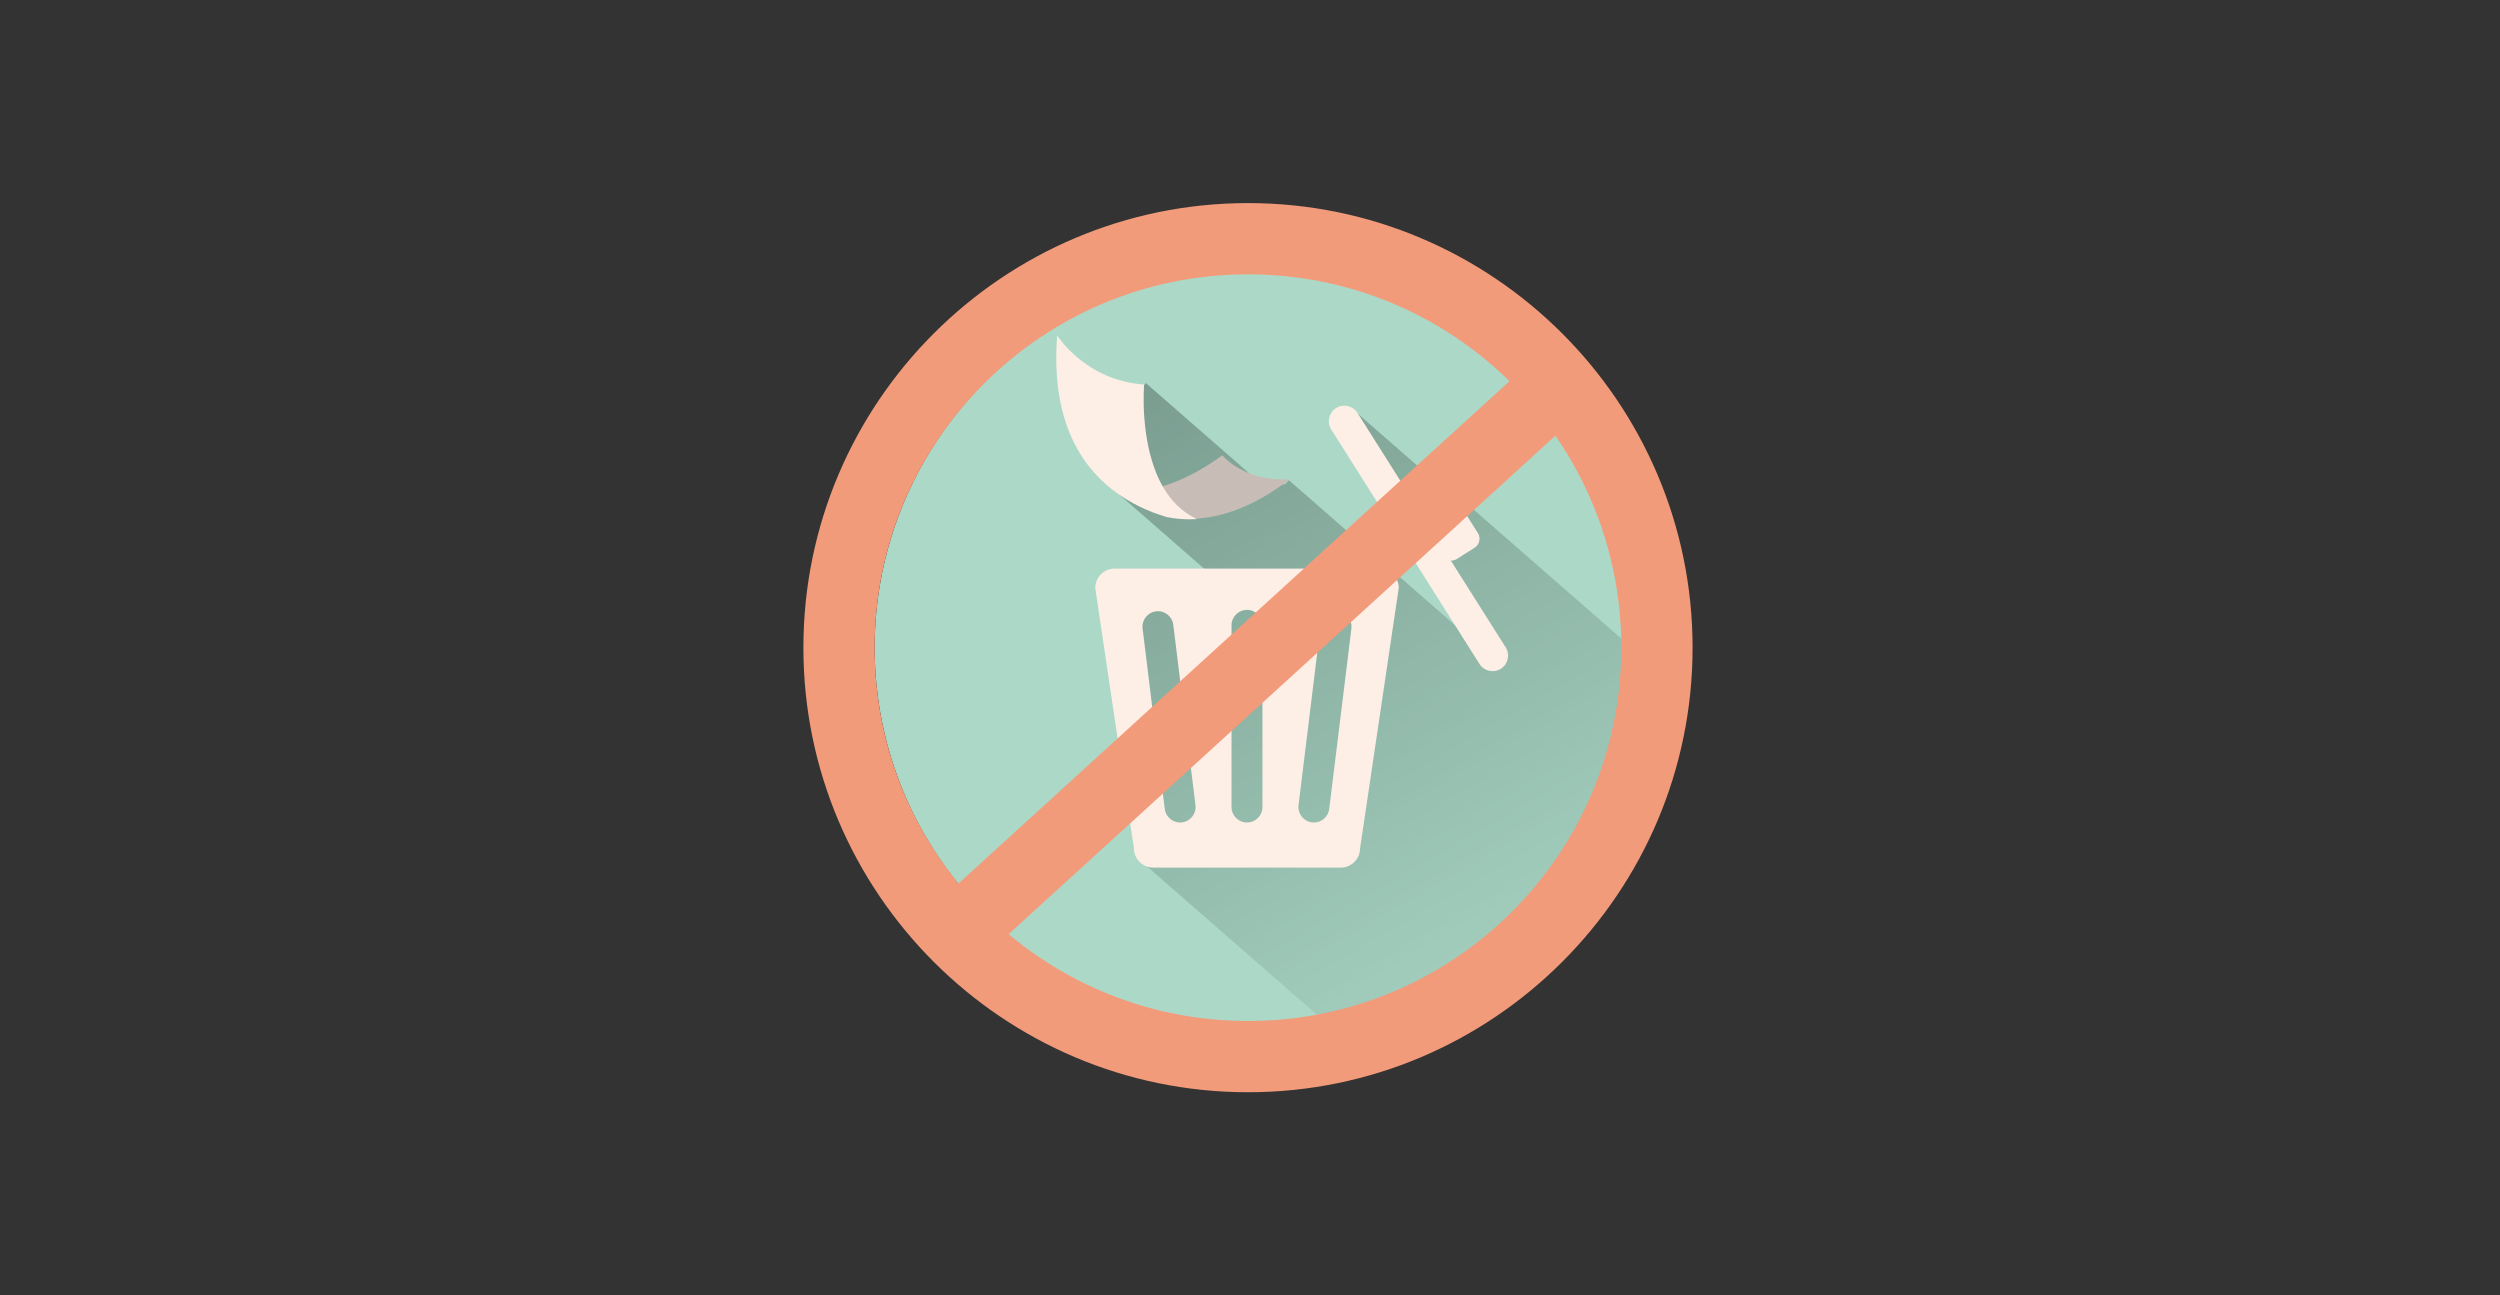 <?xml version="1.0" encoding="utf-8"?>
<!-- Generator: Adobe Illustrator 16.0.0, SVG Export Plug-In . SVG Version: 6.00 Build 0)  -->
<!DOCTYPE svg PUBLIC "-//W3C//DTD SVG 1.1//EN" "http://www.w3.org/Graphics/SVG/1.1/DTD/svg11.dtd">
<svg version="1.1" id="圖層_1" xmlns="http://www.w3.org/2000/svg" xmlns:xlink="http://www.w3.org/1999/xlink" x="0px" y="0px"
	 width="386px" height="200px" viewBox="0 0 386 200" enable-background="new 0 0 386 200" xml:space="preserve">
<rect x="0" y="0" width="386" height="200" fill="#333333" stroke="none"/>
<g>
	<circle fill="#ACD9C7" cx="193" cy="100" r="57.955"/>
	<g opacity="0.6">
		<defs>
			<circle id="SVGID_1_" opacity="0.6" cx="193" cy="100" r="57.955"/>
		</defs>
		<clipPath id="SVGID_2_">
			<use xlink:href="#SVGID_1_"  overflow="visible"/>
		</clipPath>
		<linearGradient id="SVGID_3_" gradientUnits="userSpaceOnUse" x1="249.914" y1="167.857" x2="184.59" y2="54.713">
			<stop  offset="0" style="stop-color:#ACD9C7"/>
			<stop  offset="1" style="stop-color:#59756B"/>
		</linearGradient>
		<polygon clip-path="url(#SVGID_2_)" fill="url(#SVGID_3_)" points="286.778,140.871 277.252,132.555 280.387,128.967 
			275.248,124.481 277.3,122.133 223.514,75.181 223.114,75.637 208.811,63.148 205.842,66.547 220.147,79.037 217.808,81.715 
			222.943,86.199 220.895,88.548 230.421,96.864 228.091,99.531 198.993,74.131 198.458,74.745 194.477,75.195 193.898,73.968 
			176.917,59.143 173.949,62.542 175.336,63.753 169.944,69.928 173.829,73.32 171.883,75.549 190.009,91.373 171.883,91.373 
			172.952,104.601 177.84,130.308 175.8,132.645 229.589,179.592 267.802,135.823 281.072,147.407 		"/>
	</g>
	<g>
		<path fill="#FDEEE6" d="M212.981,87.796h-20.445h-20.445c-1.647,0-2.982,1.335-2.982,2.983l5.968,40.194
			c0,1.647,1.338,2.983,2.984,2.983h14.476h14.476c1.649,0,2.984-1.336,2.984-2.983l5.97-40.194
			C215.966,89.131,214.628,87.796,212.981,87.796z M182.501,126.975c-0.098,0.013-0.198,0.021-0.293,0.021
			c-1.188,0-2.218-0.89-2.367-2.099l-3.423-27.844c-0.163-1.311,0.768-2.501,2.076-2.664c1.314-0.16,2.5,0.771,2.662,2.08
			l3.425,27.844C184.74,125.623,183.812,126.814,182.501,126.975z M194.923,124.605c0,1.32-1.067,2.39-2.387,2.39
			c-1.317,0-2.388-1.069-2.388-2.39V96.549c0-1.318,1.07-2.385,2.388-2.385c1.319,0,2.387,1.066,2.387,2.385V124.605z
			 M208.656,97.053l-3.424,27.844c-0.149,1.209-1.178,2.099-2.367,2.099c-0.097,0-0.194-0.008-0.294-0.021
			c-1.309-0.16-2.24-1.352-2.078-2.662l3.423-27.844c0.162-1.309,1.347-2.24,2.662-2.08
			C207.885,94.552,208.816,95.742,208.656,97.053z"/>
		<path fill="#FDEEE6" d="M232.479,99.951l-8.467-13.392c0.316,0.009,0.639-0.074,0.928-0.254l2.726-1.724
			c0.772-0.49,1.004-1.513,0.514-2.286l-4.479-7.084c-0.489-0.775-1.513-1.006-2.288-0.517l-2.724,1.724
			c-0.286,0.182-0.5,0.439-0.628,0.729l-8.467-13.394c-0.707-1.118-2.186-1.451-3.303-0.746c-1.118,0.707-1.452,2.188-0.746,3.306
			l22.885,36.199c0.706,1.115,2.186,1.452,3.303,0.744C232.851,102.551,233.184,101.07,232.479,99.951z"/>
		<path fill="#C8BCB7" d="M188.708,70.296c0,0-4.242,3.313-9.092,4.746c-3.222,0.95-6.711,1.073-9.404-1.165
			c0,0,0.551,0.699,1.603,1.627c2.737,2.146,5.736,3.45,8.392,4.237c1.42,0.292,2.982,0.422,4.679,0.313
			c4.043-0.261,8.837-1.896,14.281-6.08C199.166,73.975,192.907,74.732,188.708,70.296z"/>
		<path fill="#FDEEE6" d="M179.541,75.134c-3.705-6.476-2.887-15.763-2.887-15.763c-9.123-0.625-13.424-7.589-13.424-7.589
			c-0.979,12.563,3.281,19.723,8.508,23.814c2.739,2.146,5.738,3.45,8.394,4.237c1.422,0.293,2.984,0.422,4.678,0.314
			C182.448,79.053,180.752,77.247,179.541,75.134z"/>
	</g>
	<g>
		<g>
			<g>
				<path fill="#F29B7B" d="M192.688,42.357c31.839,0,57.646,25.807,57.646,57.643c0,31.835-25.808,57.643-57.646,57.643
					c-31.836,0-57.644-25.808-57.644-57.643C135.045,68.164,160.853,42.357,192.688,42.357 M192.688,31.357
					c-37.85,0-68.644,30.793-68.644,68.643s30.793,68.643,68.644,68.643c37.852,0,68.646-30.793,68.646-68.643
					S230.54,31.357,192.688,31.357L192.688,31.357z"/>
			</g>
		</g>
		
			<line fill="none" stroke="#F29B7B" stroke-width="11" stroke-miterlimit="10" x1="147.661" y1="144.15" x2="242.662" y2="57.547"/>
	</g>
</g>
</svg>
